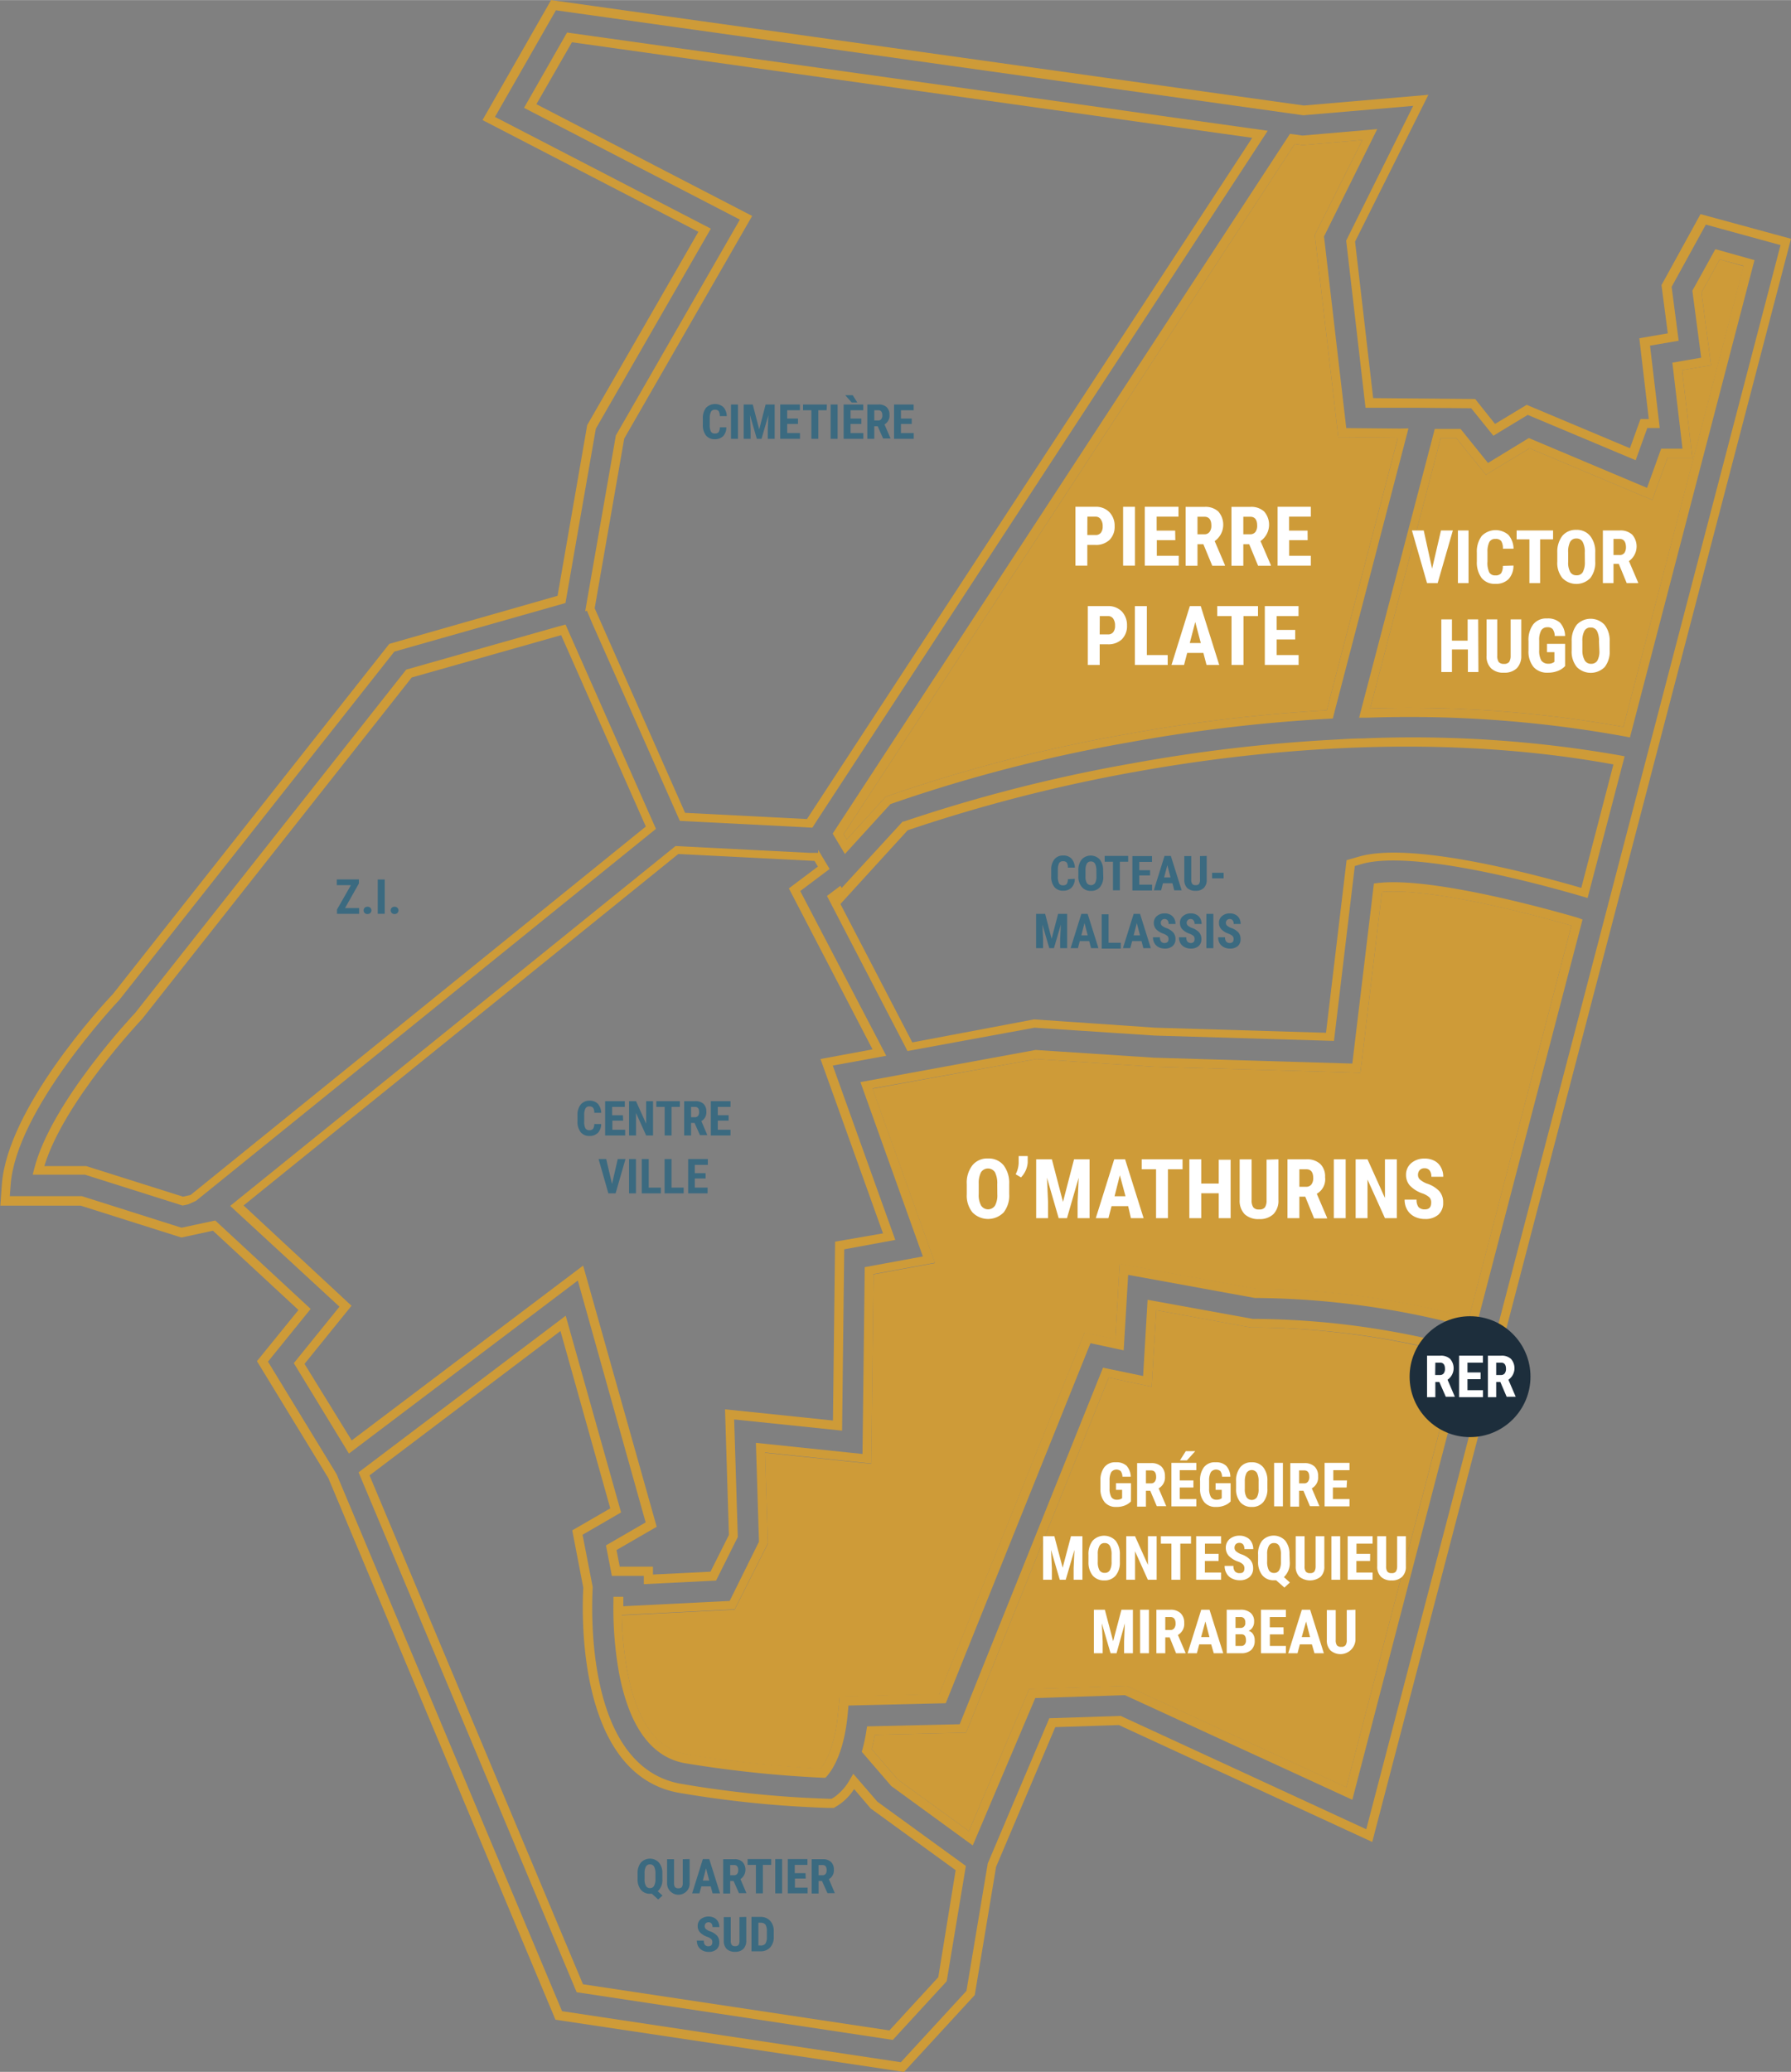 <?xml version="1.0" encoding="UTF-8"?> <svg xmlns="http://www.w3.org/2000/svg" id="Calque_2" data-name="Calque 2" width="76.1mm" height="88.03mm" viewBox="0 0 215.73 249.53"><rect x="0" y="0" width="215.73" height="249.53" fill="#808080" stroke="none"/><defs><style>.cls-1{fill:#ce9b38;}.cls-2{fill:#3b6a80;}.cls-3{fill:#fff;}.cls-4{fill:#1d2e3c;}</style></defs><path class="cls-1" d="M205.88,256.81l-4.78,2.77.71,3.67h3.85v1l8.7-.43,2.62-5.25-.44-14.16,13,1.35.26-21.84,6.15-1.13-7.53-21,6.44-1.18L224.5,180.77l3.54-2.66-.54-.89-.84-1.41,0,.36-1.06,0-16.12-.82L156.69,218l-.85.69.73.68L169,230.83l-5.5,6.8,6.64,10.89,27.57-20.84Zm-41.09-19.09,5.66-7-13-12.08,52.36-42.33,16.41.83.41.68-3.5,2.63,10.08,19.39L226.94,201l7.53,21L228.7,223l-.26,21.54-13-1.35.47,15.13-2.22,4.43-6.93.34v-.95h-4l-.39-2,4.84-2.8-8.86-31.46-27.88,21.06Z" transform="translate(-128.11 -73.46)"></path><path class="cls-1" d="M296.77,125.07l-6.5-.06-2.68-23.08L294,89l-9,.78-1.51-.21-54.9,84-.18.29,1.47,2.45,5.47-6,.29-.11a183.2,183.2,0,0,1,28.25-7.3,194.4,194.4,0,0,1,23.7-2.85l1.06-.06.28-1.09,8.55-32.77.28-1.08ZM287.92,159a197.11,197.11,0,0,0-24.19,2.89,184.32,184.32,0,0,0-28.43,7.35l-.53.2-4.67,5.12-.38-.63,54.34-83.14.95.14,7.2-.62-5.73,11.44,2.83,24.35,7.18.07Z" transform="translate(-128.11 -73.46)"></path><path class="cls-1" d="M334.73,103.46l-2.77,5,1.06,8.07-3.47.6,1.22,10.36H328.2l-1.7,4.72-14.24-6-4.92,3-3.3-4.1-2.11,0h-1l-.28,1.08L292.1,158.8l-.28,1.09,1.05,0a145,145,0,0,1,31.07,2.28l.5.1,15-57.49ZM323.65,161a146.11,146.11,0,0,0-30.5-2.22l8.5-32.58,1.86,0,3.58,4.43,5.26-3.19,14.78,6.23,1.83-5.07h3l-1.24-10.56,3.49-.6-1.15-8.75,2.19-4,2.87.78Z" transform="translate(-128.11 -73.46)"></path><path class="cls-1" d="M332.94,99.24l-4.7,8.55.76,5.81-3.43.59,1.14,9.73h-1l-1.27,3.52L312,122.21l-3.81,2.3-2.39-3-12.29-.11-2.18-18.85,8.83-17.68-15,1.29L194.49,73.46l-8.26,14.45,26,13.46-13.39,23.28-3.57,20.56L175,151l-33.27,42.15c-1.38,1.46-12.74,13.79-13.4,23l-.18,2.51h9.67l12.14,3.84,3.38-.73.42-.09,0,0,10.3,9.55-5,6.16,8.6,14.09,27.24,64.95.12.28L237,323l8.52-9.26,2.57-15.44,7.13-16.83,7.66-.25L293.4,295.3l50.44-193.09ZM292.68,293.77,263.1,280.12l-8.6.28-7.43,17.53,0,.06-2.55,15.25-7.9,8.59-40.81-6.15L168.65,251l-8.26-13.55,5.14-6.35-10.94-10.14-.55-.51-1.5.32-2.57.55-12-3.8h-8.68l.1-1.35c.64-9,12.61-21.78,13.12-22.32l33.1-41.92,20.61-5.85,3.66-21,13.85-24.09-26-13.46,7.34-12.84,90,12.64h.06l13.2-1.13-8,16.09-.07.14,2.33,20.13,4.91,0h1.15l6.67.06,2.67,3.31,4.14-2.51,13,5.46,1.4-3.88h1.5l-1.17-9.92,3.45-.59-.85-6.49,4.12-7.5,9,2.47Z" transform="translate(-128.11 -73.46)"></path><path class="cls-1" d="M338.14,105.51,323.65,161a146.11,146.11,0,0,0-30.5-2.22l8.5-32.58,1.86,0,3.58,4.43,5.26-3.19,14.78,6.23,1.83-5.07h3l-1.24-10.56,3.49-.6-1.15-8.75,2.19-4Z" transform="translate(-128.11 -73.46)"></path><path class="cls-1" d="M296.49,126.15,287.92,159a197.11,197.11,0,0,0-24.19,2.89,184.32,184.32,0,0,0-28.43,7.35l-.53.2-4.67,5.12-.38-.63,54.34-83.14.95.14,7.2-.62-5.73,11.44,2.83,24.35Z" transform="translate(-128.11 -73.46)"></path><path class="cls-1" d="M292.21,162.39c-1,0-2.06.07-3.07.13a191.35,191.35,0,0,0-24.69,2.88,187.25,187.25,0,0,0-27.48,7l-.13,0-7.35,8-.15-.26-1.62,1.22,9.7,18.68,15.3-2.81,14.53.95,21.54.64,2.51-21.06.81-.24c6.26-1.8,22,2.55,26.7,3.93l.53.16,4.46-17.07-.57-.11A144.44,144.44,0,0,0,292.21,162.39Zm26.37,18c-6.39-1.86-20.59-5.56-26.77-3.77l-1.5.43-2.48,20.79-20.53-.61-14.64-1L238,199l-8.66-16.67,8.1-8.88a190,190,0,0,1,27.2-7c14.43-2.62,36.13-4.9,57.81-.93Z" transform="translate(-128.11 -73.46)"></path><path class="cls-1" d="M318.2,184c-2.88-.85-17.6-5-24.18-4.19l-.42.05L291,201.55l-23.92-.71-14.23-.93-21.1,3.87,7.52,21-7,1.29L232,248.57l-12.84-1.34.37,11.91L216,266.27l-12.81.64v-1.14H202v.53a44.16,44.16,0,0,0,.68,8.68c1.26,6.58,4,10.24,8.14,10.87a141.54,141.54,0,0,0,16.46,1.72h.25l.17-.18c.75-.85,2.08-2.95,2.51-7.41l.1-1.11,11.72-.28,17.43-43.36,4,.86L264,227l15.26,2.78h.05a100.63,100.63,0,0,1,26,3.61l.53.15,12.89-49.34Zm-13.15,48.15a102,102,0,0,0-25.71-3.5l-16.36-3-.53,9.07-3.7-.79-17.5,43.55-12,.28-.2,2.07c-.38,3.93-1.48,5.83-2.08,6.6a145.5,145.5,0,0,1-16.07-1.7c-3.64-.56-6.07-3.92-7.23-10a40,40,0,0,1-.66-6.77l13.59-.68,4-7.94-.34-10.95,12.79,1.33.28-22.82,7.4-1.36-7.53-21L252.93,201l14.12.93,24.92.73,2.6-21.78c5-.44,15.22,1.86,22.82,4.06Z" transform="translate(-128.11 -73.46)"></path><path class="cls-1" d="M317.39,184.93l-12.34,47.26a102,102,0,0,0-25.71-3.5l-16.36-3-.53,9.07-3.7-.79-17.5,43.55-12,.28-.2,2.07c-.38,3.93-1.48,5.83-2.08,6.6a145.5,145.5,0,0,1-16.07-1.7c-3.64-.56-6.07-3.92-7.23-10a40,40,0,0,1-.66-6.77l13.59-.68,4-7.94-.34-10.95,12.79,1.33.28-22.82,7.4-1.36-7.53-21L252.93,201l14.12.93,24.92.73,2.6-21.78C299.58,180.43,309.79,182.73,317.39,184.93Z" transform="translate(-128.11 -73.46)"></path><path class="cls-1" d="M304.67,235.83a98.24,98.24,0,0,0-25.5-3.53H279L266.34,230l-.54,9.18-4.83-1-17.26,42.94-11.16.26-.07.45a20.58,20.58,0,0,1-.49,2.34l-.08.27,3.56,4.13,9.81,7.15,7.53-17.75,10.8-.35L291,290.22l14-53.74.14-.51ZM290.28,288.7l-26.45-12.21-11.75.38L244.82,294l-8.58-6.23-3.14-3.65c.15-.56.27-1.14.38-1.73l11-.26,17.18-42.76,5.17,1.1.55-9.22,11.38,2.08.23,0h.23a97.49,97.49,0,0,1,24.67,3.34Z" transform="translate(-128.11 -73.46)"></path><path class="cls-1" d="M303.86,236.72l-13.58,52-26.45-12.21-11.75.38L244.82,294l-8.58-6.23-3.14-3.65c.15-.56.27-1.14.38-1.73l11-.26,17.18-42.76,5.17,1.1.55-9.22,11.38,2.08.23,0h.23A97.49,97.49,0,0,1,303.86,236.72Z" transform="translate(-128.11 -73.46)"></path><path class="cls-1" d="M230.89,287.09l-.38.64a6.43,6.43,0,0,1-1.92,2.18l-.31.19h-.35a129.12,129.12,0,0,1-17.54-1.76c-11.92-1.82-11-21.45-10.89-23.68v-.07l-1.22-6.29,4.64-2.69-6.67-23.69L171.3,250.78l26.27,62.62,38.08,5.74,6.49-7.06,2.31-13.89-10.66-7.74Zm10.24,24.5L235.24,318l-36.91-5.56-25.71-61.29,23-17.39,6,21.36-4.58,2.65,1.33,6.91c-.15,2.64-.93,22.8,11.82,24.75a130.4,130.4,0,0,0,17.7,1.77h.66l.57-.35a6.62,6.62,0,0,0,1.87-1.92l2,2.34,10.23,7.43Z" transform="translate(-128.11 -73.46)"></path><path class="cls-1" d="M196.67,149.67l-.44-1-1,.27-18.19,5.16-32.66,41.36,0,0c-.11.11-10.14,10.73-12.16,18.8l-.17.67h6.28l11.77,3.72.67-.14.95-.43,1.5-1.21,53.9-43.59Zm-45.61,67.71-.91.2L138.5,213.9h-5.05c2.32-7.71,11.61-17.54,11.71-17.65l.06-.06,32.48-41.14,18-5.1L205.9,173Z" transform="translate(-128.11 -73.46)"></path><path class="cls-1" d="M199.43,148.49,210,172.32l14.71.75,1.25.07.64-1,54.21-82.94L196.41,77.37l-5.18,9.07,26,13.46-14.94,26-3.49,20-.2,1.19.2-.09Zm3.87-22.22,15.41-26.81L192.72,86,197,78.54l81.94,11.51L225.31,172.1l-14.68-.75-10.89-24.64Z" transform="translate(-128.11 -73.46)"></path><path class="cls-2" d="M207.89,299.75a1.84,1.84,0,0,1-.55,1.49l.57.51-.52.48-.76-.69h-.22a1.38,1.38,0,0,1-1.1-.47,2,2,0,0,1-.4-1.32v-.65a2,2,0,0,1,.4-1.32,1.49,1.49,0,0,1,2.17,0,1.92,1.92,0,0,1,.41,1.29Zm-.83-.64a1.78,1.78,0,0,0-.16-.84.55.55,0,0,0-.5-.27.53.53,0,0,0-.49.27,1.63,1.63,0,0,0-.16.8v.68a1.66,1.66,0,0,0,.16.84.54.54,0,0,0,.5.27.52.52,0,0,0,.48-.27,1.59,1.59,0,0,0,.17-.82Z" transform="translate(-128.11 -73.46)"></path><path class="cls-2" d="M211.18,297.36v2.86a1.34,1.34,0,0,1-.35,1,1.37,1.37,0,0,1-2.37-1v-2.84h.84v2.85a.9.9,0,0,0,.11.5.51.51,0,0,0,.42.15.49.49,0,0,0,.41-.15.86.86,0,0,0,.11-.49v-2.86Z" transform="translate(-128.11 -73.46)"></path><path class="cls-2" d="M213.72,300.65h-1.13l-.23.84h-.88l1.29-4.13h.77l1.3,4.13h-.9Zm-.95-.7h.77l-.39-1.47Z" transform="translate(-128.11 -73.46)"></path><path class="cls-2" d="M216.47,300h-.41v1.51h-.84v-4.13h1.33a1.33,1.33,0,0,1,1,.33,1.39,1.39,0,0,1-.25,2.07l.72,1.69v0h-.9Zm-.41-.69h.47a.46.46,0,0,0,.38-.17.72.72,0,0,0,.12-.44c0-.41-.16-.62-.48-.62h-.49Z" transform="translate(-128.11 -73.46)"></path><path class="cls-2" d="M221,298.06h-1v3.43h-.84v-3.43h-1v-.7H221Z" transform="translate(-128.11 -73.46)"></path><path class="cls-2" d="M222.32,301.49h-.83v-4.13h.83Z" transform="translate(-128.11 -73.46)"></path><path class="cls-2" d="M225.16,299.71h-1.3v1.09h1.53v.69H223v-4.13h2.37v.7h-1.53v1h1.3Z" transform="translate(-128.11 -73.46)"></path><path class="cls-2" d="M227.12,300h-.41v1.51h-.83v-4.13h1.33a1.36,1.36,0,0,1,1,.33,1.24,1.24,0,0,1,.34.92,1.2,1.2,0,0,1-.6,1.15l.72,1.69v0h-.89Zm-.41-.69h.47a.45.45,0,0,0,.38-.17.72.72,0,0,0,.12-.44c0-.41-.16-.62-.48-.62h-.49Z" transform="translate(-128.11 -73.46)"></path><path class="cls-2" d="M213.91,307.38a.54.54,0,0,0-.12-.38,1.71,1.71,0,0,0-.47-.27,2.1,2.1,0,0,1-.9-.55,1.11,1.11,0,0,1-.27-.75,1.05,1.05,0,0,1,.37-.84,1.56,1.56,0,0,1,1.62-.15,1.17,1.17,0,0,1,.46.45,1.46,1.46,0,0,1,.16.66h-.83a.64.64,0,0,0-.13-.44.5.5,0,0,0-.69,0,.5.5,0,0,0-.12.35.45.45,0,0,0,.13.31,1.63,1.63,0,0,0,.48.28,2.08,2.08,0,0,1,.88.54,1.2,1.2,0,0,1,.27.81,1.05,1.05,0,0,1-.34.84,1.37,1.37,0,0,1-.93.3,1.6,1.6,0,0,1-.73-.16,1.31,1.31,0,0,1-.52-.47,1.44,1.44,0,0,1-.18-.73h.84a.79.79,0,0,0,.13.52.59.59,0,0,0,.46.16C213.77,307.84,213.91,307.69,213.91,307.38Z" transform="translate(-128.11 -73.46)"></path><path class="cls-2" d="M218,304.33v2.86a1.39,1.39,0,0,1-.36,1,1.36,1.36,0,0,1-1,.34,1.41,1.41,0,0,1-1-.34,1.38,1.38,0,0,1-.35-1v-2.84h.84v2.85a.82.82,0,0,0,.12.5.48.48,0,0,0,.41.15.49.49,0,0,0,.41-.15.86.86,0,0,0,.11-.49v-2.86Z" transform="translate(-128.11 -73.46)"></path><path class="cls-2" d="M218.63,308.47v-4.14h1.09a1.51,1.51,0,0,1,1.15.46,1.77,1.77,0,0,1,.44,1.26v.67a1.79,1.79,0,0,1-.43,1.28,1.54,1.54,0,0,1-1.18.47Zm.83-3.44v2.74h.25a.69.69,0,0,0,.59-.22,1.36,1.36,0,0,0,.18-.76v-.71a1.54,1.54,0,0,0-.16-.81.68.68,0,0,0-.55-.24Z" transform="translate(-128.11 -73.46)"></path><path class="cls-3" d="M249.67,217.27a3.28,3.28,0,0,1-.67,2.21,2.63,2.63,0,0,1-3.75,0,3.2,3.2,0,0,1-.69-2.19v-1.21a3.41,3.41,0,0,1,.68-2.28,2.28,2.28,0,0,1,1.87-.82,2.32,2.32,0,0,1,1.87.8,3.48,3.48,0,0,1,.69,2.26Zm-1.44-1.19a2.94,2.94,0,0,0-.27-1.43,1,1,0,0,0-1.69,0A2.84,2.84,0,0,0,246,216v1.27a2.6,2.6,0,0,0,.28,1.37,1,1,0,0,0,1.69,0,2.61,2.61,0,0,0,.27-1.34Z" transform="translate(-128.11 -73.46)"></path><path class="cls-3" d="M251.09,215.26l-.64-.38a3.17,3.17,0,0,0,.36-1.34v-.85h1.09v.77a2.87,2.87,0,0,1-.81,1.8Z" transform="translate(-128.11 -73.46)"></path><path class="cls-3" d="M254.81,213.08l1.34,5.13,1.33-5.13h1.87v7.09h-1.44v-1.92l.13-2.95-1.41,4.87h-1l-1.41-4.87.13,2.95v1.92h-1.43v-7.09Z" transform="translate(-128.11 -73.46)"></path><path class="cls-3" d="M264,218.72h-2l-.38,1.45h-1.52l2.22-7.09h1.31l2.23,7.09h-1.53Zm-1.64-1.19h1.32L263,215Z" transform="translate(-128.11 -73.46)"></path><path class="cls-3" d="M270.55,214.28h-1.76v5.89h-1.43v-5.89h-1.73v-1.2h4.92Z" transform="translate(-128.11 -73.46)"></path><path class="cls-3" d="M276.34,220.17h-1.43v-3H272.8v3h-1.43v-7.09h1.43V216h2.11v-2.87h1.43Z" transform="translate(-128.11 -73.46)"></path><path class="cls-3" d="M282.1,213.08V218a2.29,2.29,0,0,1-.61,1.69,2.36,2.36,0,0,1-1.72.59,2.39,2.39,0,0,1-1.74-.59,2.32,2.32,0,0,1-.6-1.72v-4.88h1.44V218a1.45,1.45,0,0,0,.2.86.8.8,0,0,0,.7.26.81.81,0,0,0,.7-.25,1.48,1.48,0,0,0,.2-.84v-4.91Z" transform="translate(-128.11 -73.46)"></path><path class="cls-3" d="M285.33,217.58h-.71v2.59h-1.43v-7.09h2.28a2.34,2.34,0,0,1,1.67.56,2.08,2.08,0,0,1,.58,1.59,2,2,0,0,1-1,2l1.24,2.9v.07H286.4Zm-.71-1.19h.82a.77.77,0,0,0,.64-.29,1.25,1.25,0,0,0,.21-.76c0-.71-.28-1.06-.83-1.06h-.84Z" transform="translate(-128.11 -73.46)"></path><path class="cls-3" d="M290.2,220.17h-1.43v-7.09h1.43Z" transform="translate(-128.11 -73.46)"></path><path class="cls-3" d="M296.36,220.17h-1.43l-2.1-4.65v4.65H291.4v-7.09h1.43l2.1,4.66v-4.66h1.43Z" transform="translate(-128.11 -73.46)"></path><path class="cls-3" d="M300.5,218.31a.87.87,0,0,0-.22-.65,2.5,2.5,0,0,0-.8-.46,3.81,3.81,0,0,1-1.54-.95,1.91,1.91,0,0,1-.47-1.28,1.81,1.81,0,0,1,.64-1.44,2.39,2.39,0,0,1,1.61-.54,2.46,2.46,0,0,1,1.17.27,1.83,1.83,0,0,1,.78.78,2.24,2.24,0,0,1,.28,1.14h-1.43a1.19,1.19,0,0,0-.21-.76.74.74,0,0,0-.61-.26.73.73,0,0,0-.58.22.84.84,0,0,0-.21.6.73.73,0,0,0,.23.53,2.89,2.89,0,0,0,.83.49,3.53,3.53,0,0,1,1.5.91,2,2,0,0,1,.47,1.39,1.84,1.84,0,0,1-.58,1.45,2.34,2.34,0,0,1-1.61.52,2.76,2.76,0,0,1-1.25-.28,2.15,2.15,0,0,1-.88-.81,2.38,2.38,0,0,1-.32-1.24h1.44a1.42,1.42,0,0,0,.23.89,1,1,0,0,0,.78.28C300.25,219.11,300.5,218.84,300.5,218.31Z" transform="translate(-128.11 -73.46)"></path><path class="cls-3" d="M264.33,254.29a2,2,0,0,1-.75.49,2.59,2.59,0,0,1-1,.17,1.75,1.75,0,0,1-1.4-.56,2.43,2.43,0,0,1-.52-1.63v-.94a2.58,2.58,0,0,1,.48-1.67,1.65,1.65,0,0,1,1.38-.58,1.8,1.8,0,0,1,1.29.42,2.06,2.06,0,0,1,.5,1.32h-1a1.21,1.21,0,0,0-.21-.68.8.8,0,0,0-1.14.13,2,2,0,0,0-.2,1v1a2,2,0,0,0,.21,1,.77.77,0,0,0,.7.32,1,1,0,0,0,.51-.12l.09-.07v-1h-.74v-.8h1.81Z" transform="translate(-128.11 -73.46)"></path><path class="cls-3" d="M266.66,253h-.52v1.91h-1.06v-5.24h1.69a1.74,1.74,0,0,1,1.23.41,1.59,1.59,0,0,1,.43,1.17,1.5,1.5,0,0,1-.76,1.46l.92,2.15v0h-1.14Zm-.52-.89h.6a.54.54,0,0,0,.47-.21.89.89,0,0,0,.16-.56c0-.53-.21-.79-.62-.79h-.61Z" transform="translate(-128.11 -73.46)"></path><path class="cls-3" d="M271.86,252.61h-1.65V254h2v.88h-3v-5.24h3v.88h-2v1.24h1.65Zm-.92-4.38h1.14l-1,1.11h-.84Z" transform="translate(-128.11 -73.46)"></path><path class="cls-3" d="M276.34,254.29a2,2,0,0,1-.76.49,2.5,2.5,0,0,1-1,.17,1.75,1.75,0,0,1-1.4-.56,2.43,2.43,0,0,1-.52-1.63v-.94a2.58,2.58,0,0,1,.48-1.67,1.65,1.65,0,0,1,1.38-.58,1.76,1.76,0,0,1,1.28.42,2,2,0,0,1,.51,1.32h-1a1.21,1.21,0,0,0-.21-.68.8.8,0,0,0-1.14.13,2,2,0,0,0-.21,1v1a2,2,0,0,0,.22,1,.77.77,0,0,0,.7.32,1,1,0,0,0,.51-.12l.09-.07v-1h-.74v-.8h1.81Z" transform="translate(-128.11 -73.46)"></path><path class="cls-3" d="M280.77,252.73a2.42,2.42,0,0,1-.5,1.64,1.71,1.71,0,0,1-1.38.58,1.74,1.74,0,0,1-1.39-.58,2.39,2.39,0,0,1-.5-1.61v-.9a2.56,2.56,0,0,1,.5-1.69,1.69,1.69,0,0,1,1.38-.6,1.71,1.71,0,0,1,1.38.59,2.52,2.52,0,0,1,.51,1.68Zm-1.06-.88a2.08,2.08,0,0,0-.2-1,.74.74,0,0,0-1.25,0,2.15,2.15,0,0,0-.21,1v.93a1.88,1.88,0,0,0,.21,1,.76.76,0,0,0,1.25,0,1.93,1.93,0,0,0,.2-1Z" transform="translate(-128.11 -73.46)"></path><path class="cls-3" d="M282.64,254.88h-1.06v-5.24h1.06Z" transform="translate(-128.11 -73.46)"></path><path class="cls-3" d="M285.11,253h-.52v1.91h-1.06v-5.24h1.69a1.74,1.74,0,0,1,1.23.41,1.55,1.55,0,0,1,.43,1.17,1.5,1.5,0,0,1-.76,1.46l.92,2.15v0H285.9Zm-.52-.89h.6a.54.54,0,0,0,.47-.21.89.89,0,0,0,.16-.56c0-.53-.2-.79-.61-.79h-.62Z" transform="translate(-128.11 -73.46)"></path><path class="cls-3" d="M290.31,252.61h-1.65V254h2v.88h-3v-5.24h3v.88h-1.95v1.24h1.65Z" transform="translate(-128.11 -73.46)"></path><path class="cls-3" d="M255.11,258.48l1,3.79,1-3.79h1.38v5.24h-1.06v-1.41l.1-2.19-1.05,3.6h-.72l-1.05-3.6.1,2.19v1.41h-1.06v-5.24Z" transform="translate(-128.11 -73.46)"></path><path class="cls-3" d="M263,261.58a2.43,2.43,0,0,1-.5,1.63,1.71,1.71,0,0,1-1.38.59,1.77,1.77,0,0,1-1.39-.58,2.49,2.49,0,0,1-.51-1.62v-.89a2.6,2.6,0,0,1,.5-1.69,1.89,1.89,0,0,1,2.77,0,2.6,2.6,0,0,1,.51,1.67ZM262,260.7a2.24,2.24,0,0,0-.2-1.06.69.69,0,0,0-.63-.34.67.67,0,0,0-.62.33,1.93,1.93,0,0,0-.21,1v.94a2,2,0,0,0,.2,1,.7.7,0,0,0,.64.32.67.67,0,0,0,.61-.31,2,2,0,0,0,.21-1Z" transform="translate(-128.11 -73.46)"></path><path class="cls-3" d="M267.43,263.72h-1.06l-1.54-3.43v3.43h-1.06v-5.24h1.06l1.55,3.45v-3.45h1.05Z" transform="translate(-128.11 -73.46)"></path><path class="cls-3" d="M271.57,259.37h-1.29v4.35h-1.07v-4.35h-1.27v-.89h3.63Z" transform="translate(-128.11 -73.46)"></path><path class="cls-3" d="M274.89,261.46h-1.65v1.39h1.95v.87h-3v-5.24h3v.89h-1.94v1.23h1.65Z" transform="translate(-128.11 -73.46)"></path><path class="cls-3" d="M278,262.35a.65.65,0,0,0-.17-.48,1.59,1.59,0,0,0-.59-.34,2.81,2.81,0,0,1-1.13-.7,1.43,1.43,0,0,1-.35-.95,1.36,1.36,0,0,1,.47-1.07,1.8,1.8,0,0,1,1.19-.4,1.74,1.74,0,0,1,.86.21,1.28,1.28,0,0,1,.58.57,1.69,1.69,0,0,1,.21.84H278a.91.91,0,0,0-.15-.56.56.56,0,0,0-.46-.19.57.57,0,0,0-.43.16.63.63,0,0,0-.15.44.58.58,0,0,0,.17.4,2.36,2.36,0,0,0,.61.36,2.59,2.59,0,0,1,1.12.68,1.51,1.51,0,0,1,.34,1,1.34,1.34,0,0,1-.43,1.07,1.72,1.72,0,0,1-1.19.39,2,2,0,0,1-.92-.21,1.51,1.51,0,0,1-.65-.6,1.7,1.7,0,0,1-.24-.92h1.06a1,1,0,0,0,.18.66.71.71,0,0,0,.57.21C277.82,262.94,278,262.74,278,262.35Z" transform="translate(-128.11 -73.46)"></path><path class="cls-3" d="M283.46,261.51a2.32,2.32,0,0,1-.7,1.89l.72.65-.66.61-1-.88-.27,0a1.71,1.71,0,0,1-1.4-.61,2.53,2.53,0,0,1-.5-1.66v-.82a2.54,2.54,0,0,1,.5-1.69,1.89,1.89,0,0,1,2.76,0,2.48,2.48,0,0,1,.52,1.63Zm-1.06-.81a2.08,2.08,0,0,0-.21-1.06.66.66,0,0,0-.62-.34.67.67,0,0,0-.62.33,1.93,1.93,0,0,0-.21,1v.87a2.18,2.18,0,0,0,.2,1.06.69.69,0,0,0,.64.34.66.66,0,0,0,.61-.33,2,2,0,0,0,.21-1Z" transform="translate(-128.11 -73.46)"></path><path class="cls-3" d="M287.63,258.48v3.63a1.65,1.65,0,0,1-.45,1.25,2.07,2.07,0,0,1-2.55,0,1.7,1.7,0,0,1-.45-1.27v-3.61h1.07v3.61a1.06,1.06,0,0,0,.14.64.61.61,0,0,0,.52.19.6.6,0,0,0,.52-.19,1.17,1.17,0,0,0,.15-.62v-3.63Z" transform="translate(-128.11 -73.46)"></path><path class="cls-3" d="M289.54,263.72h-1.06v-5.24h1.06Z" transform="translate(-128.11 -73.46)"></path><path class="cls-3" d="M293.14,261.46h-1.65v1.39h1.95v.87h-3v-5.24h3v.89h-1.94v1.23h1.65Z" transform="translate(-128.11 -73.46)"></path><path class="cls-3" d="M297.45,258.48v3.63a1.65,1.65,0,0,1-.45,1.25,1.72,1.72,0,0,1-1.27.44,1.74,1.74,0,0,1-1.28-.44,1.7,1.7,0,0,1-.45-1.27v-3.61h1.07v3.61a1.14,1.14,0,0,0,.14.64.61.61,0,0,0,.52.19.59.59,0,0,0,.52-.19,1.17,1.17,0,0,0,.15-.62v-3.63Z" transform="translate(-128.11 -73.46)"></path><path class="cls-3" d="M261.19,267.33l1,3.79,1-3.79h1.38v5.24h-1.06v-1.42l.09-2.18-1,3.6h-.72l-1.05-3.6.1,2.18v1.42h-1.06v-5.24Z" transform="translate(-128.11 -73.46)"></path><path class="cls-3" d="M266.5,272.57h-1.06v-5.24h1.06Z" transform="translate(-128.11 -73.46)"></path><path class="cls-3" d="M269,270.66h-.53v1.91H267.4v-5.24h1.68a1.74,1.74,0,0,1,1.23.41,1.55,1.55,0,0,1,.44,1.17,1.52,1.52,0,0,1-.76,1.46l.92,2.15v.05h-1.14Zm-.53-.89h.61a.55.55,0,0,0,.47-.21.89.89,0,0,0,.16-.56c0-.53-.21-.79-.62-.79h-.62Z" transform="translate(-128.11 -73.46)"></path><path class="cls-3" d="M274,271.5h-1.44l-.28,1.07h-1.12l1.64-5.24h1l1.65,5.24h-1.14Zm-1.21-.88h1l-.49-1.87Z" transform="translate(-128.11 -73.46)"></path><path class="cls-3" d="M275.87,272.57v-5.24h1.63a1.82,1.82,0,0,1,1.24.37,1.3,1.3,0,0,1,.43,1.07,1.25,1.25,0,0,1-.18.68,1,1,0,0,1-.48.42.93.93,0,0,1,.54.41,1.35,1.35,0,0,1,.19.75,1.49,1.49,0,0,1-.42,1.15,1.71,1.71,0,0,1-1.21.39Zm1.06-3.05h.55a.56.56,0,0,0,.63-.64.71.71,0,0,0-.15-.51.57.57,0,0,0-.46-.16h-.57Zm0,.77v1.4h.68a.52.52,0,0,0,.43-.18.73.73,0,0,0,.15-.5q0-.7-.51-.72Z" transform="translate(-128.11 -73.46)"></path><path class="cls-3" d="M282.72,270.3h-1.65v1.39H283v.88h-3v-5.24h3v.88h-1.94v1.24h1.65Z" transform="translate(-128.11 -73.46)"></path><path class="cls-3" d="M286.13,271.5h-1.45l-.28,1.07h-1.12l1.64-5.24h1l1.65,5.24h-1.13Zm-1.22-.88h1l-.48-1.87Z" transform="translate(-128.11 -73.46)"></path><path class="cls-3" d="M291.38,267.33V271a1.82,1.82,0,0,1-3,1.24,1.68,1.68,0,0,1-.45-1.27v-3.6H289v3.61a1.11,1.11,0,0,0,.14.63.62.62,0,0,0,.53.19.58.58,0,0,0,.51-.19,1,1,0,0,0,.15-.62v-3.62Z" transform="translate(-128.11 -73.46)"></path><path class="cls-2" d="M257.57,179.3a1.51,1.51,0,0,1-.4,1.07,1.39,1.39,0,0,1-1,.36,1.3,1.3,0,0,1-1.07-.46,2,2,0,0,1-.37-1.31v-.7a2,2,0,0,1,.38-1.31,1.32,1.32,0,0,1,1.07-.46,1.31,1.31,0,0,1,1,.38,1.71,1.71,0,0,1,.4,1.08h-.84a1.16,1.16,0,0,0-.13-.6.56.56,0,0,0-.46-.17.51.51,0,0,0-.47.23,1.76,1.76,0,0,0-.15.77V179a1.83,1.83,0,0,0,.14.85.51.51,0,0,0,.47.23.56.56,0,0,0,.46-.16,1.08,1.08,0,0,0,.14-.58Z" transform="translate(-128.11 -73.46)"></path><path class="cls-2" d="M261,179a1.91,1.91,0,0,1-.39,1.29,1.34,1.34,0,0,1-1.09.46,1.37,1.37,0,0,1-1.09-.45A1.92,1.92,0,0,1,258,179v-.71a2,2,0,0,1,.4-1.32,1.49,1.49,0,0,1,2.18,0,2,2,0,0,1,.4,1.32Zm-.83-.69a1.76,1.76,0,0,0-.16-.83.54.54,0,0,0-.5-.27.53.53,0,0,0-.49.26,1.63,1.63,0,0,0-.16.8V179a1.52,1.52,0,0,0,.16.8.61.61,0,0,0,1,0,1.57,1.57,0,0,0,.16-.78Z" transform="translate(-128.11 -73.46)"></path><path class="cls-2" d="M264,177.24h-1v3.44h-.83v-3.44h-1v-.7H264Z" transform="translate(-128.11 -73.46)"></path><path class="cls-2" d="M266.64,178.89h-1.3V180h1.54v.7h-2.37v-4.14h2.36v.7h-1.53v1h1.3Z" transform="translate(-128.11 -73.46)"></path><path class="cls-2" d="M269.33,179.83h-1.14l-.22.85h-.88l1.29-4.14h.76l1.3,4.14h-.89Zm-1-.7h.77l-.38-1.47Z" transform="translate(-128.11 -73.46)"></path><path class="cls-2" d="M273.46,176.54v2.86a1.34,1.34,0,0,1-.35,1,1.36,1.36,0,0,1-1,.34,1.41,1.41,0,0,1-1-.34,1.38,1.38,0,0,1-.35-1v-2.84h.84v2.85a.82.82,0,0,0,.12.5.48.48,0,0,0,.41.15.49.49,0,0,0,.41-.15.86.86,0,0,0,.11-.49v-2.86Z" transform="translate(-128.11 -73.46)"></path><path class="cls-2" d="M275.5,179.24h-1.39v-.67h1.39Z" transform="translate(-128.11 -73.46)"></path><path class="cls-2" d="M254,183.52l.78,3,.78-3h1.09v4.13h-.84v-1.12l.08-1.72-.83,2.84h-.56l-.83-2.84.08,1.72v1.12h-.84v-4.13Z" transform="translate(-128.11 -73.46)"></path><path class="cls-2" d="M259.31,186.8h-1.14l-.22.85h-.88l1.29-4.13h.76l1.3,4.13h-.89Zm-.95-.69h.77l-.39-1.48Z" transform="translate(-128.11 -73.46)"></path><path class="cls-2" d="M261.64,187h1.47v.7h-2.3v-4.13h.83Z" transform="translate(-128.11 -73.46)"></path><path class="cls-2" d="M265.61,186.8h-1.13l-.23.85h-.88l1.29-4.13h.77l1.3,4.13h-.9Zm-.95-.69h.77l-.39-1.48Z" transform="translate(-128.11 -73.46)"></path><path class="cls-2" d="M268.86,186.56a.54.54,0,0,0-.13-.38,1.82,1.82,0,0,0-.47-.27,2.17,2.17,0,0,1-.9-.55,1.11,1.11,0,0,1-.27-.75,1.06,1.06,0,0,1,.37-.83,1.41,1.41,0,0,1,.94-.32,1.37,1.37,0,0,1,.68.16,1.17,1.17,0,0,1,.46.45,1.35,1.35,0,0,1,.16.67h-.83a.68.68,0,0,0-.12-.44.44.44,0,0,0-.36-.16.46.46,0,0,0-.34.13.5.5,0,0,0-.12.35.43.43,0,0,0,.13.31,1.63,1.63,0,0,0,.48.28,2.08,2.08,0,0,1,.88.54,1.16,1.16,0,0,1,.28.81,1.06,1.06,0,0,1-.35.84,1.37,1.37,0,0,1-.93.3,1.6,1.6,0,0,1-.73-.16,1.22,1.22,0,0,1-.51-.47,1.35,1.35,0,0,1-.19-.73h.84a.74.74,0,0,0,.14.52.55.55,0,0,0,.45.17C268.71,187,268.86,186.87,268.86,186.56Z" transform="translate(-128.11 -73.46)"></path><path class="cls-2" d="M272,186.56a.54.54,0,0,0-.12-.38,2,2,0,0,0-.47-.27,2.1,2.1,0,0,1-.9-.55,1.11,1.11,0,0,1-.27-.75,1,1,0,0,1,.37-.83,1.41,1.41,0,0,1,.94-.32,1.39,1.39,0,0,1,.68.16,1.17,1.17,0,0,1,.46.45,1.47,1.47,0,0,1,.16.67H272a.68.68,0,0,0-.13-.44.41.41,0,0,0-.35-.16.45.45,0,0,0-.47.48.44.44,0,0,0,.14.31,1.63,1.63,0,0,0,.48.28,2.14,2.14,0,0,1,.88.54,1.2,1.2,0,0,1,.27.81,1.05,1.05,0,0,1-.34.84,1.37,1.37,0,0,1-.93.3,1.6,1.6,0,0,1-.73-.16,1.31,1.31,0,0,1-.52-.47,1.44,1.44,0,0,1-.18-.73H271a.79.79,0,0,0,.14.52.59.59,0,0,0,.46.17C271.85,187,272,186.87,272,186.56Z" transform="translate(-128.11 -73.46)"></path><path class="cls-2" d="M274.26,187.65h-.84v-4.13h.84Z" transform="translate(-128.11 -73.46)"></path><path class="cls-2" d="M276.7,186.56a.5.5,0,0,0-.13-.38,1.65,1.65,0,0,0-.47-.27,2.13,2.13,0,0,1-.89-.55,1.11,1.11,0,0,1-.27-.75,1,1,0,0,1,.37-.83,1.41,1.41,0,0,1,.94-.32,1.39,1.39,0,0,1,.68.16,1.17,1.17,0,0,1,.46.45,1.47,1.47,0,0,1,.16.67h-.84a.68.68,0,0,0-.12-.44.41.41,0,0,0-.35-.16.45.45,0,0,0-.47.48.44.44,0,0,0,.14.31,1.63,1.63,0,0,0,.48.28,2.14,2.14,0,0,1,.88.54,1.2,1.2,0,0,1,.27.81,1.05,1.05,0,0,1-.34.84,1.37,1.37,0,0,1-.93.3,1.6,1.6,0,0,1-.73-.16,1.31,1.31,0,0,1-.52-.47,1.44,1.44,0,0,1-.18-.73h.83a.79.79,0,0,0,.14.52.59.59,0,0,0,.46.17C276.56,187,276.7,186.87,276.7,186.56Z" transform="translate(-128.11 -73.46)"></path><path class="cls-3" d="M259.08,139.08v2.5h-1.43v-7.09h2.42a2.21,2.21,0,0,1,1.67.65,2.34,2.34,0,0,1,.63,1.69,2.2,2.2,0,0,1-.62,1.65,2.34,2.34,0,0,1-1.71.6Zm0-1.19h1a.77.77,0,0,0,.63-.27,1.19,1.19,0,0,0,.22-.78,1.35,1.35,0,0,0-.23-.84.71.71,0,0,0-.61-.32h-1Z" transform="translate(-128.11 -73.46)"></path><path class="cls-3" d="M264.82,141.58h-1.43v-7.09h1.43Z" transform="translate(-128.11 -73.46)"></path><path class="cls-3" d="M269.68,138.51h-2.23v1.88h2.64v1.19H266v-7.09h4.06v1.19h-2.63v1.68h2.23Z" transform="translate(-128.11 -73.46)"></path><path class="cls-3" d="M273.06,139h-.71v2.59h-1.43v-7.09h2.28a2.27,2.27,0,0,1,1.66.56,2.41,2.41,0,0,1-.44,3.56l1.24,2.9v.07h-1.53Zm-.71-1.2h.81a.74.74,0,0,0,.64-.28,1.2,1.2,0,0,0,.22-.76c0-.71-.28-1.07-.83-1.07h-.84Z" transform="translate(-128.11 -73.46)"></path><path class="cls-3" d="M278.58,139h-.71v2.59h-1.43v-7.09h2.28a2.27,2.27,0,0,1,1.66.56,2.41,2.41,0,0,1-.44,3.56l1.25,2.9v.07h-1.54Zm-.71-1.2h.81a.77.77,0,0,0,.65-.28,1.27,1.27,0,0,0,.21-.76c0-.71-.28-1.07-.83-1.07h-.84Z" transform="translate(-128.11 -73.46)"></path><path class="cls-3" d="M285.62,138.51h-2.23v1.88H286v1.19H282v-7.09H286v1.19h-2.62v1.68h2.23Z" transform="translate(-128.11 -73.46)"></path><path class="cls-3" d="M260.57,151.05v2.49h-1.43v-7.09h2.42a2.24,2.24,0,0,1,1.68.65,2.39,2.39,0,0,1,.62,1.7,2.23,2.23,0,0,1-.62,1.65,2.34,2.34,0,0,1-1.71.6Zm0-1.19h1a.77.77,0,0,0,.63-.27,1.19,1.19,0,0,0,.22-.78,1.45,1.45,0,0,0-.22-.85.76.76,0,0,0-.62-.31h-1Z" transform="translate(-128.11 -73.46)"></path><path class="cls-3" d="M266.25,152.35h2.51v1.19h-3.95v-7.09h1.44Z" transform="translate(-128.11 -73.46)"></path><path class="cls-3" d="M273.06,152.09h-1.95l-.38,1.45h-1.51l2.21-7.09h1.31l2.23,7.09h-1.53Zm-1.64-1.19h1.33l-.67-2.53Z" transform="translate(-128.11 -73.46)"></path><path class="cls-3" d="M279.64,147.65h-1.75v5.89h-1.44v-5.89h-1.72v-1.2h4.91Z" transform="translate(-128.11 -73.46)"></path><path class="cls-3" d="M284.12,150.47h-2.23v1.88h2.64v1.19h-4.07v-7.09h4.06v1.2h-2.63v1.67h2.23Z" transform="translate(-128.11 -73.46)"></path><path class="cls-3" d="M300.61,141.94l1.07-4.6h1.43l-1.83,6.34H300l-1.82-6.34h1.42Z" transform="translate(-128.11 -73.46)"></path><path class="cls-3" d="M305,143.68h-1.28v-6.34H305Z" transform="translate(-128.11 -73.46)"></path><path class="cls-3" d="M310.41,141.57a2.38,2.38,0,0,1-.6,1.64,2.14,2.14,0,0,1-1.59.56,2,2,0,0,1-1.65-.71,3.14,3.14,0,0,1-.57-2V140a3.12,3.12,0,0,1,.59-2,2.35,2.35,0,0,1,3.22-.12,2.61,2.61,0,0,1,.61,1.66h-1.28a1.67,1.67,0,0,0-.21-.93.81.81,0,0,0-.69-.25.78.78,0,0,0-.73.36,2.54,2.54,0,0,0-.23,1.18v1.2a2.65,2.65,0,0,0,.22,1.3.78.78,0,0,0,.72.35.83.83,0,0,0,.7-.25,1.62,1.62,0,0,0,.21-.89Z" transform="translate(-128.11 -73.46)"></path><path class="cls-3" d="M315.18,138.41h-1.56v5.27h-1.29v-5.27h-1.54v-1.07h4.39Z" transform="translate(-128.11 -73.46)"></path><path class="cls-3" d="M320.26,141.08a3,3,0,0,1-.6,2,2.35,2.35,0,0,1-3.35,0,2.86,2.86,0,0,1-.62-2V140a3.14,3.14,0,0,1,.6-2,2.08,2.08,0,0,1,1.69-.73,2.05,2.05,0,0,1,1.66.72,3,3,0,0,1,.62,2ZM319,140a2.47,2.47,0,0,0-.25-1.27.8.8,0,0,0-.75-.42.82.82,0,0,0-.76.4A2.57,2.57,0,0,0,317,140v1.12a2.31,2.31,0,0,0,.25,1.23.83.83,0,0,0,.76.39.81.81,0,0,0,.75-.38,2.44,2.44,0,0,0,.25-1.2Z" transform="translate(-128.11 -73.46)"></path><path class="cls-3" d="M323.1,141.37h-.64v2.31h-1.28v-6.34h2.05a2.07,2.07,0,0,1,1.48.5,2.16,2.16,0,0,1-.39,3.19l1.11,2.59v.06h-1.38Zm-.64-1.07h.73a.68.68,0,0,0,.58-.25,1.18,1.18,0,0,0,.19-.69c0-.63-.25-1-.75-1h-.75Z" transform="translate(-128.11 -73.46)"></path><path class="cls-3" d="M306.19,154.39h-1.27v-2.72H303v2.72h-1.28v-6.34H303v2.56h1.89v-2.56h1.27Z" transform="translate(-128.11 -73.46)"></path><path class="cls-3" d="M311.35,148.05v4.39a2.07,2.07,0,0,1-.55,1.51,2.11,2.11,0,0,1-1.54.52,2.08,2.08,0,0,1-1.55-.53,2,2,0,0,1-.54-1.53v-4.36h1.29v4.36a1.35,1.35,0,0,0,.17.77.77.77,0,0,0,.63.23.74.74,0,0,0,.63-.23,1.37,1.37,0,0,0,.18-.75v-4.38Z" transform="translate(-128.11 -73.46)"></path><path class="cls-3" d="M316.63,153.67a2.27,2.27,0,0,1-.91.6,3.21,3.21,0,0,1-1.18.2,2.17,2.17,0,0,1-1.7-.67,2.94,2.94,0,0,1-.62-2v-1.15a3.12,3.12,0,0,1,.57-2,2,2,0,0,1,1.67-.71,2.16,2.16,0,0,1,1.56.51,2.43,2.43,0,0,1,.61,1.6h-1.25a1.45,1.45,0,0,0-.25-.83.79.79,0,0,0-.63-.22.83.83,0,0,0-.75.38,2.34,2.34,0,0,0-.24,1.21v1.15a2.43,2.43,0,0,0,.25,1.26,1,1,0,0,0,.86.39,1.1,1.1,0,0,0,.61-.15l.11-.08V152h-.89v-1h2.18Z" transform="translate(-128.11 -73.46)"></path><path class="cls-3" d="M322,151.79a3,3,0,0,1-.6,2,2.37,2.37,0,0,1-3.36,0,2.94,2.94,0,0,1-.62-2v-1.09a3.14,3.14,0,0,1,.61-2,2.3,2.3,0,0,1,3.35,0,3.07,3.07,0,0,1,.62,2Zm-1.29-1.07a2.62,2.62,0,0,0-.24-1.27.82.82,0,0,0-.76-.42.81.81,0,0,0-.75.4,2.46,2.46,0,0,0-.25,1.23v1.13A2.4,2.4,0,0,0,319,153a.85.85,0,0,0,.77.4.84.84,0,0,0,.75-.39,2.3,2.3,0,0,0,.24-1.19Z" transform="translate(-128.11 -73.46)"></path><path class="cls-2" d="M215.6,124.92a1.56,1.56,0,0,1-.39,1.07,1.43,1.43,0,0,1-1,.36,1.3,1.3,0,0,1-1.07-.46,2,2,0,0,1-.37-1.31v-.7a2,2,0,0,1,.38-1.31,1.53,1.53,0,0,1,2.1-.08,1.71,1.71,0,0,1,.4,1.08h-.84a1.16,1.16,0,0,0-.13-.6.54.54,0,0,0-.45-.17.5.5,0,0,0-.48.24,1.69,1.69,0,0,0-.15.77v.78a1.78,1.78,0,0,0,.14.84.49.49,0,0,0,.47.23.56.56,0,0,0,.46-.16,1.06,1.06,0,0,0,.14-.58Z" transform="translate(-128.11 -73.46)"></path><path class="cls-2" d="M217,126.3h-.84v-4.13H217Z" transform="translate(-128.11 -73.46)"></path><path class="cls-2" d="M218.78,122.17l.78,3,.77-3h1.09v4.13h-.83v-1.12l.07-1.72-.82,2.84h-.57l-.82-2.84.07,1.72v1.12h-.83v-4.13Z" transform="translate(-128.11 -73.46)"></path><path class="cls-2" d="M224.23,124.51h-1.3v1.1h1.54v.69h-2.38v-4.13h2.37v.69h-1.53v1h1.3Z" transform="translate(-128.11 -73.46)"></path><path class="cls-2" d="M227.68,122.86h-1v3.44h-.84v-3.44h-1v-.69h2.87Z" transform="translate(-128.11 -73.46)"></path><path class="cls-2" d="M229,126.3h-.84v-4.13H229Z" transform="translate(-128.11 -73.46)"></path><path class="cls-2" d="M231.86,124.51h-1.3v1.1h1.54v.69h-2.37v-4.13h2.36v.69h-1.53v1h1.3Zm-.48-2.58h-.68l-.78-.88h.9Z" transform="translate(-128.11 -73.46)"></path><path class="cls-2" d="M233.83,124.79h-.41v1.51h-.84v-4.13h1.33a1.38,1.38,0,0,1,1,.32,1.22,1.22,0,0,1,.34.93,1.21,1.21,0,0,1-.6,1.15l.73,1.69v0h-.9Zm-.41-.7h.47a.42.42,0,0,0,.37-.16.69.69,0,0,0,.13-.45c0-.41-.16-.62-.49-.62h-.48Z" transform="translate(-128.11 -73.46)"></path><path class="cls-2" d="M237.93,124.51h-1.3v1.1h1.54v.69H235.8v-4.13h2.36v.69h-1.53v1h1.3Z" transform="translate(-128.11 -73.46)"></path><path class="cls-2" d="M169.67,182.82h1.7v.69H168.7V183l1.68-2.94h-1.7v-.69h2.66v.49Z" transform="translate(-128.11 -73.46)"></path><path class="cls-2" d="M171.91,183.1a.42.42,0,0,1,.13-.32.49.49,0,0,1,.34-.12.48.48,0,0,1,.33.12.44.44,0,0,1,0,.64.48.48,0,0,1-.33.12.49.49,0,0,1-.34-.12A.44.44,0,0,1,171.91,183.1Z" transform="translate(-128.11 -73.46)"></path><path class="cls-2" d="M174.45,183.51h-.84v-4.13h.84Z" transform="translate(-128.11 -73.46)"></path><path class="cls-2" d="M175.17,183.1a.46.46,0,0,1,.13-.32.49.49,0,0,1,.34-.12.48.48,0,0,1,.33.12.44.44,0,0,1,0,.64.48.48,0,0,1-.33.12.45.45,0,0,1-.33-.12A.42.42,0,0,1,175.17,183.1Z" transform="translate(-128.11 -73.46)"></path><path class="cls-2" d="M200.52,208.83a1.51,1.51,0,0,1-.4,1.07,1.39,1.39,0,0,1-1,.37,1.31,1.31,0,0,1-1.07-.46,2.05,2.05,0,0,1-.38-1.32v-.69a2,2,0,0,1,.39-1.32,1.34,1.34,0,0,1,1.07-.46,1.36,1.36,0,0,1,1,.38,1.77,1.77,0,0,1,.4,1.08h-.84a1,1,0,0,0-.14-.6.53.53,0,0,0-.45-.17.5.5,0,0,0-.47.24,1.69,1.69,0,0,0-.15.77v.78a1.78,1.78,0,0,0,.14.84.49.49,0,0,0,.47.23.52.52,0,0,0,.45-.16,1,1,0,0,0,.15-.58Z" transform="translate(-128.11 -73.46)"></path><path class="cls-2" d="M203.17,208.42h-1.3v1.1h1.54v.69H201v-4.13h2.37v.69h-1.53v1h1.3Z" transform="translate(-128.11 -73.46)"></path><path class="cls-2" d="M206.77,210.21h-.83l-1.22-2.71v2.71h-.84v-4.13h.84l1.22,2.71v-2.71h.83Z" transform="translate(-128.11 -73.46)"></path><path class="cls-2" d="M210,206.77h-1v3.44h-.83v-3.44h-1v-.69H210Z" transform="translate(-128.11 -73.46)"></path><path class="cls-2" d="M211.77,208.7h-.42v1.51h-.83v-4.13h1.33a1.38,1.38,0,0,1,1,.32,1.26,1.26,0,0,1,.34.93,1.2,1.2,0,0,1-.6,1.15l.72,1.69v0h-.89Zm-.42-.69h.48a.44.44,0,0,0,.37-.17.74.74,0,0,0,.12-.44q0-.63-.48-.63h-.49Z" transform="translate(-128.11 -73.46)"></path><path class="cls-2" d="M215.87,208.42h-1.3v1.1h1.53v.69h-2.37v-4.13h2.37v.69h-1.53v1h1.3Z" transform="translate(-128.11 -73.46)"></path><path class="cls-2" d="M201.83,216.05l.69-3h.93l-1.19,4.13h-.87l-1.18-4.13h.92Z" transform="translate(-128.11 -73.46)"></path><path class="cls-2" d="M204.71,217.18h-.83v-4.13h.83Z" transform="translate(-128.11 -73.46)"></path><path class="cls-2" d="M206.25,216.49h1.46v.69h-2.3v-4.13h.84Z" transform="translate(-128.11 -73.46)"></path><path class="cls-2" d="M209,216.49h1.46v.69h-2.3v-4.13H209Z" transform="translate(-128.11 -73.46)"></path><path class="cls-2" d="M213.1,215.39h-1.3v1.1h1.54v.69H211v-4.13h2.37v.7H211.8v1h1.3Z" transform="translate(-128.11 -73.46)"></path><circle class="cls-4" cx="177.07" cy="165.8" r="7.28"></circle><path class="cls-3" d="M301.48,239.9H301v1.83h-1v-5h1.61a1.62,1.62,0,0,1,1.17.39,1.69,1.69,0,0,1-.31,2.51l.88,2.05v0h-1.09Zm-.5-.84h.57a.56.56,0,0,0,.46-.2.89.89,0,0,0,.15-.54c0-.5-.2-.75-.59-.75H301Z" transform="translate(-128.11 -73.46)"></path><path class="cls-3" d="M306.45,239.56h-1.58v1.33h1.87v.84h-2.88v-5h2.87v.84h-1.86v1.18h1.58Z" transform="translate(-128.11 -73.46)"></path><path class="cls-3" d="M308.83,239.9h-.5v1.83h-1v-5h1.61a1.62,1.62,0,0,1,1.17.39,1.69,1.69,0,0,1-.31,2.51l.88,2.05v0h-1.09Zm-.5-.84h.57a.56.56,0,0,0,.46-.2.89.89,0,0,0,.15-.54c0-.5-.2-.75-.59-.75h-.59Z" transform="translate(-128.11 -73.46)"></path></svg> 